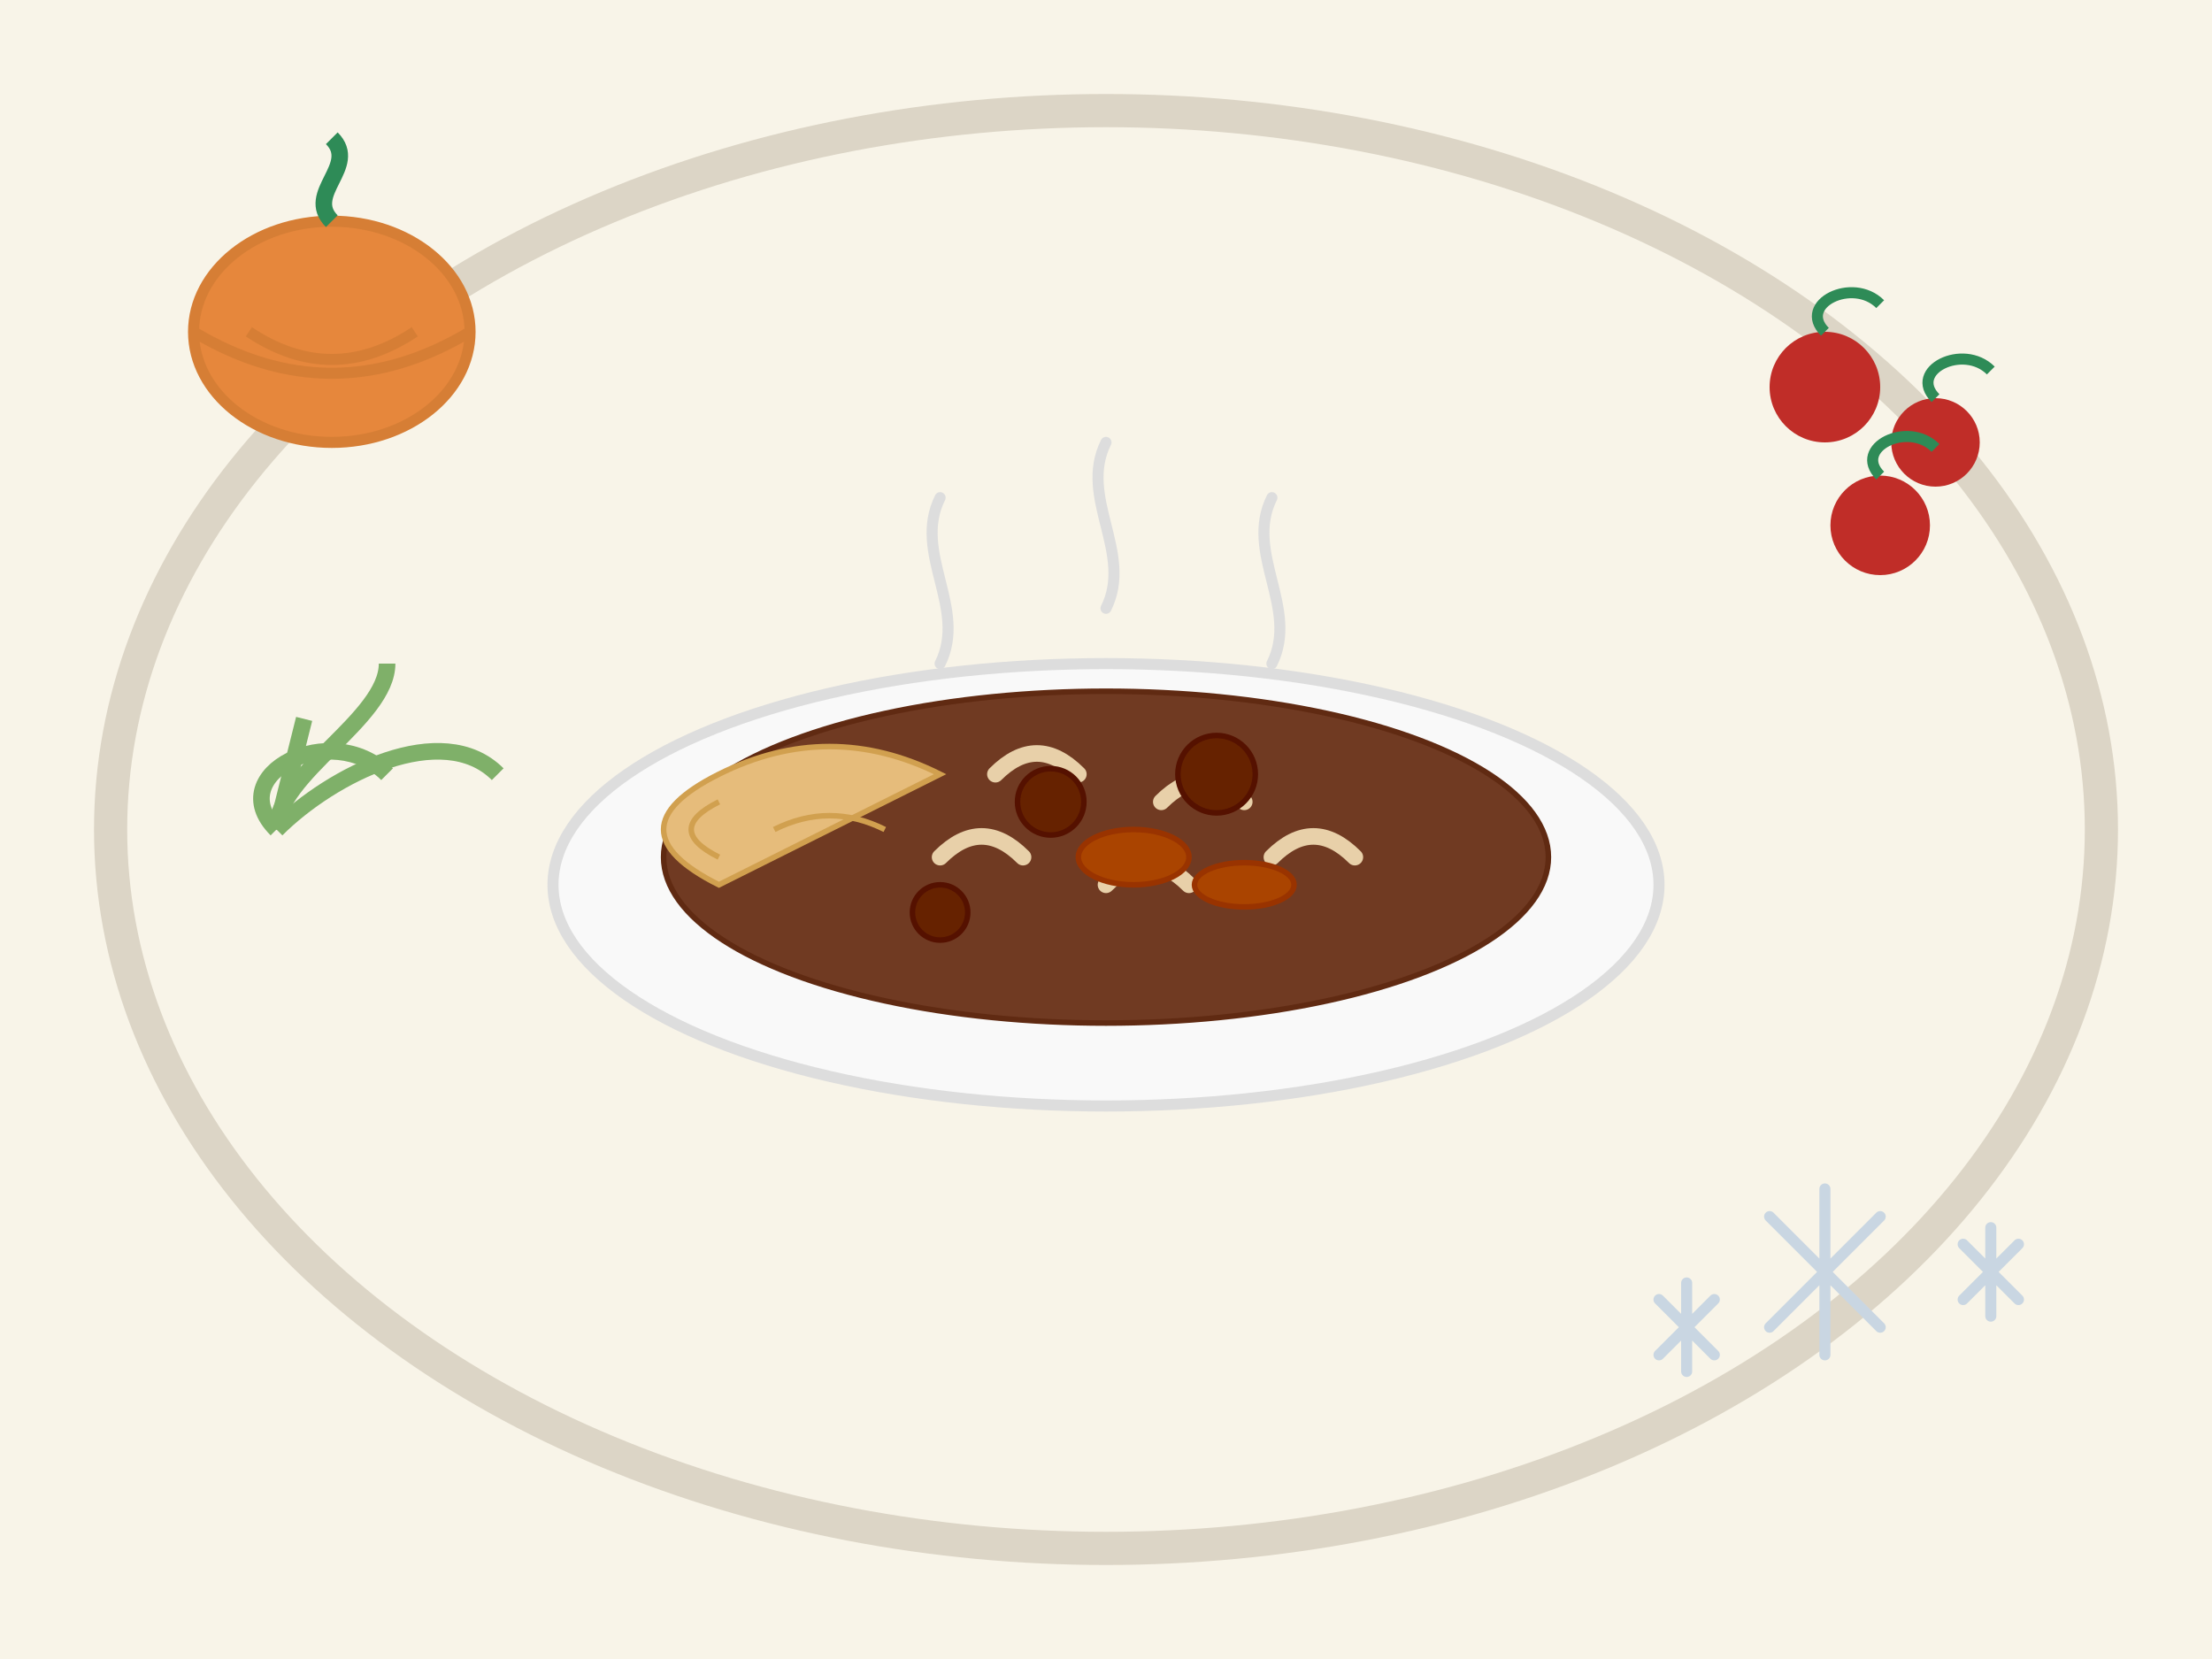 <?xml version="1.0" encoding="UTF-8"?>
<svg xmlns="http://www.w3.org/2000/svg" viewBox="0 0 400 300" width="400" height="300">
  <!-- Background -->
  <rect width="400" height="300" fill="#f8f4e8"/>
  
  <!-- Seasonal border with leaves -->
  <ellipse cx="200" cy="150" rx="180" ry="130" fill="none" stroke="#dcd5c6" stroke-width="6"/>
  
  <!-- Spring leaves -->
  <path d="M50,150 C40,140 60,130 70,140" stroke="#7fb069" stroke-width="3" fill="none"/>
  <path d="M50,150 C60,140 80,130 90,140" stroke="#7fb069" stroke-width="3" fill="none"/>
  <path d="M50,150 C50,140 70,130 70,120" stroke="#7fb069" stroke-width="3" fill="none"/>
  <path d="M50,150 L55,130" stroke="#7fb069" stroke-width="3"/>
  
  <!-- Summer berries -->
  <circle cx="330" cy="70" r="10" fill="#c02d28"/>
  <path d="M330,60 C325,55 335,50 340,55" stroke="#2e8b57" stroke-width="2" fill="none"/>
  <circle cx="350" cy="80" r="8" fill="#c02d28"/>
  <path d="M350,72 C345,67 355,62 360,67" stroke="#2e8b57" stroke-width="2" fill="none"/>
  <circle cx="340" cy="95" r="9" fill="#c02d28"/>
  <path d="M340,86 C335,81 345,76 350,81" stroke="#2e8b57" stroke-width="2" fill="none"/>
  
  <!-- Fall pumpkin -->
  <ellipse cx="60" cy="60" rx="25" ry="20" fill="#e6873c" stroke="#d67e35" stroke-width="2"/>
  <path d="M60,40 C55,35 65,30 60,25" stroke="#2e8b57" stroke-width="3" fill="none"/>
  <path d="M45,60 Q60,70 75,60" fill="none" stroke="#d67e35" stroke-width="2"/>
  <path d="M35,60 Q60,75 85,60" fill="none" stroke="#d67e35" stroke-width="2"/>
  
  <!-- Winter snowflakes -->
  <path d="M320,220 L340,240 M330,215 L330,245 M340,220 L320,240" stroke="#c9d6e2" stroke-width="2" stroke-linecap="round"/>
  <path d="M355,225 L365,235 M360,222 L360,238 M365,225 L355,235" stroke="#c9d6e2" stroke-width="2" stroke-linecap="round"/>
  <path d="M300,235 L310,245 M305,232 L305,248 M310,235 L300,245" stroke="#c9d6e2" stroke-width="2" stroke-linecap="round"/>
  
  <!-- Seasonal dish (serving of bigos in center) -->
  <!-- Plate -->
  <ellipse cx="200" cy="160" rx="100" ry="40" fill="#f9f9f9" stroke="#dddddd" stroke-width="2"/>
  
  <!-- Bigos stew -->
  <ellipse cx="200" cy="155" rx="80" ry="30" fill="#703a22" stroke="#602a12" stroke-width="1"/>
  
  <!-- Sauerkraut -->
  <path d="M180,140 C185,135 190,135 195,140" fill="none" stroke="#e8d0a9" stroke-width="3" stroke-linecap="round"/>
  <path d="M210,145 C215,140 220,140 225,145" fill="none" stroke="#e8d0a9" stroke-width="3" stroke-linecap="round"/>
  <path d="M170,155 C175,150 180,150 185,155" fill="none" stroke="#e8d0a9" stroke-width="3" stroke-linecap="round"/>
  <path d="M200,160 C205,155 210,155 215,160" fill="none" stroke="#e8d0a9" stroke-width="3" stroke-linecap="round"/>
  <path d="M230,155 C235,150 240,150 245,155" fill="none" stroke="#e8d0a9" stroke-width="3" stroke-linecap="round"/>
  
  <!-- Pieces of meat and sausage -->
  <circle cx="190" cy="145" r="6" fill="#662200" stroke="#551100" stroke-width="1"/>
  <circle cx="220" cy="140" r="7" fill="#662200" stroke="#551100" stroke-width="1"/>
  <circle cx="170" cy="165" r="5" fill="#662200" stroke="#551100" stroke-width="1"/>
  <ellipse cx="205" cy="155" rx="10" ry="5" fill="#aa4400" stroke="#993300" stroke-width="1"/>
  <ellipse cx="225" cy="160" rx="9" ry="4" fill="#aa4400" stroke="#993300" stroke-width="1"/>
  
  <!-- Steam -->
  <path d="M170,120 C175,110 165,100 170,90" fill="none" stroke="#dddddd" stroke-width="2" stroke-linecap="round"/>
  <path d="M200,110 C205,100 195,90 200,80" fill="none" stroke="#dddddd" stroke-width="2" stroke-linecap="round"/>
  <path d="M230,120 C235,110 225,100 230,90" fill="none" stroke="#dddddd" stroke-width="2" stroke-linecap="round"/>
  
  <!-- Bread on the side -->
  <path d="M130,160 Q110,150 130,140 Q150,130 170,140 Q150,150 130,160 Z" fill="#e6bc7b" stroke="#d1a04f" stroke-width="1"/>
  <path d="M130,155 Q120,150 130,145" fill="none" stroke="#d1a04f" stroke-width="1"/>
  <path d="M140,150 Q150,145 160,150" fill="none" stroke="#d1a04f" stroke-width="1"/>
</svg>